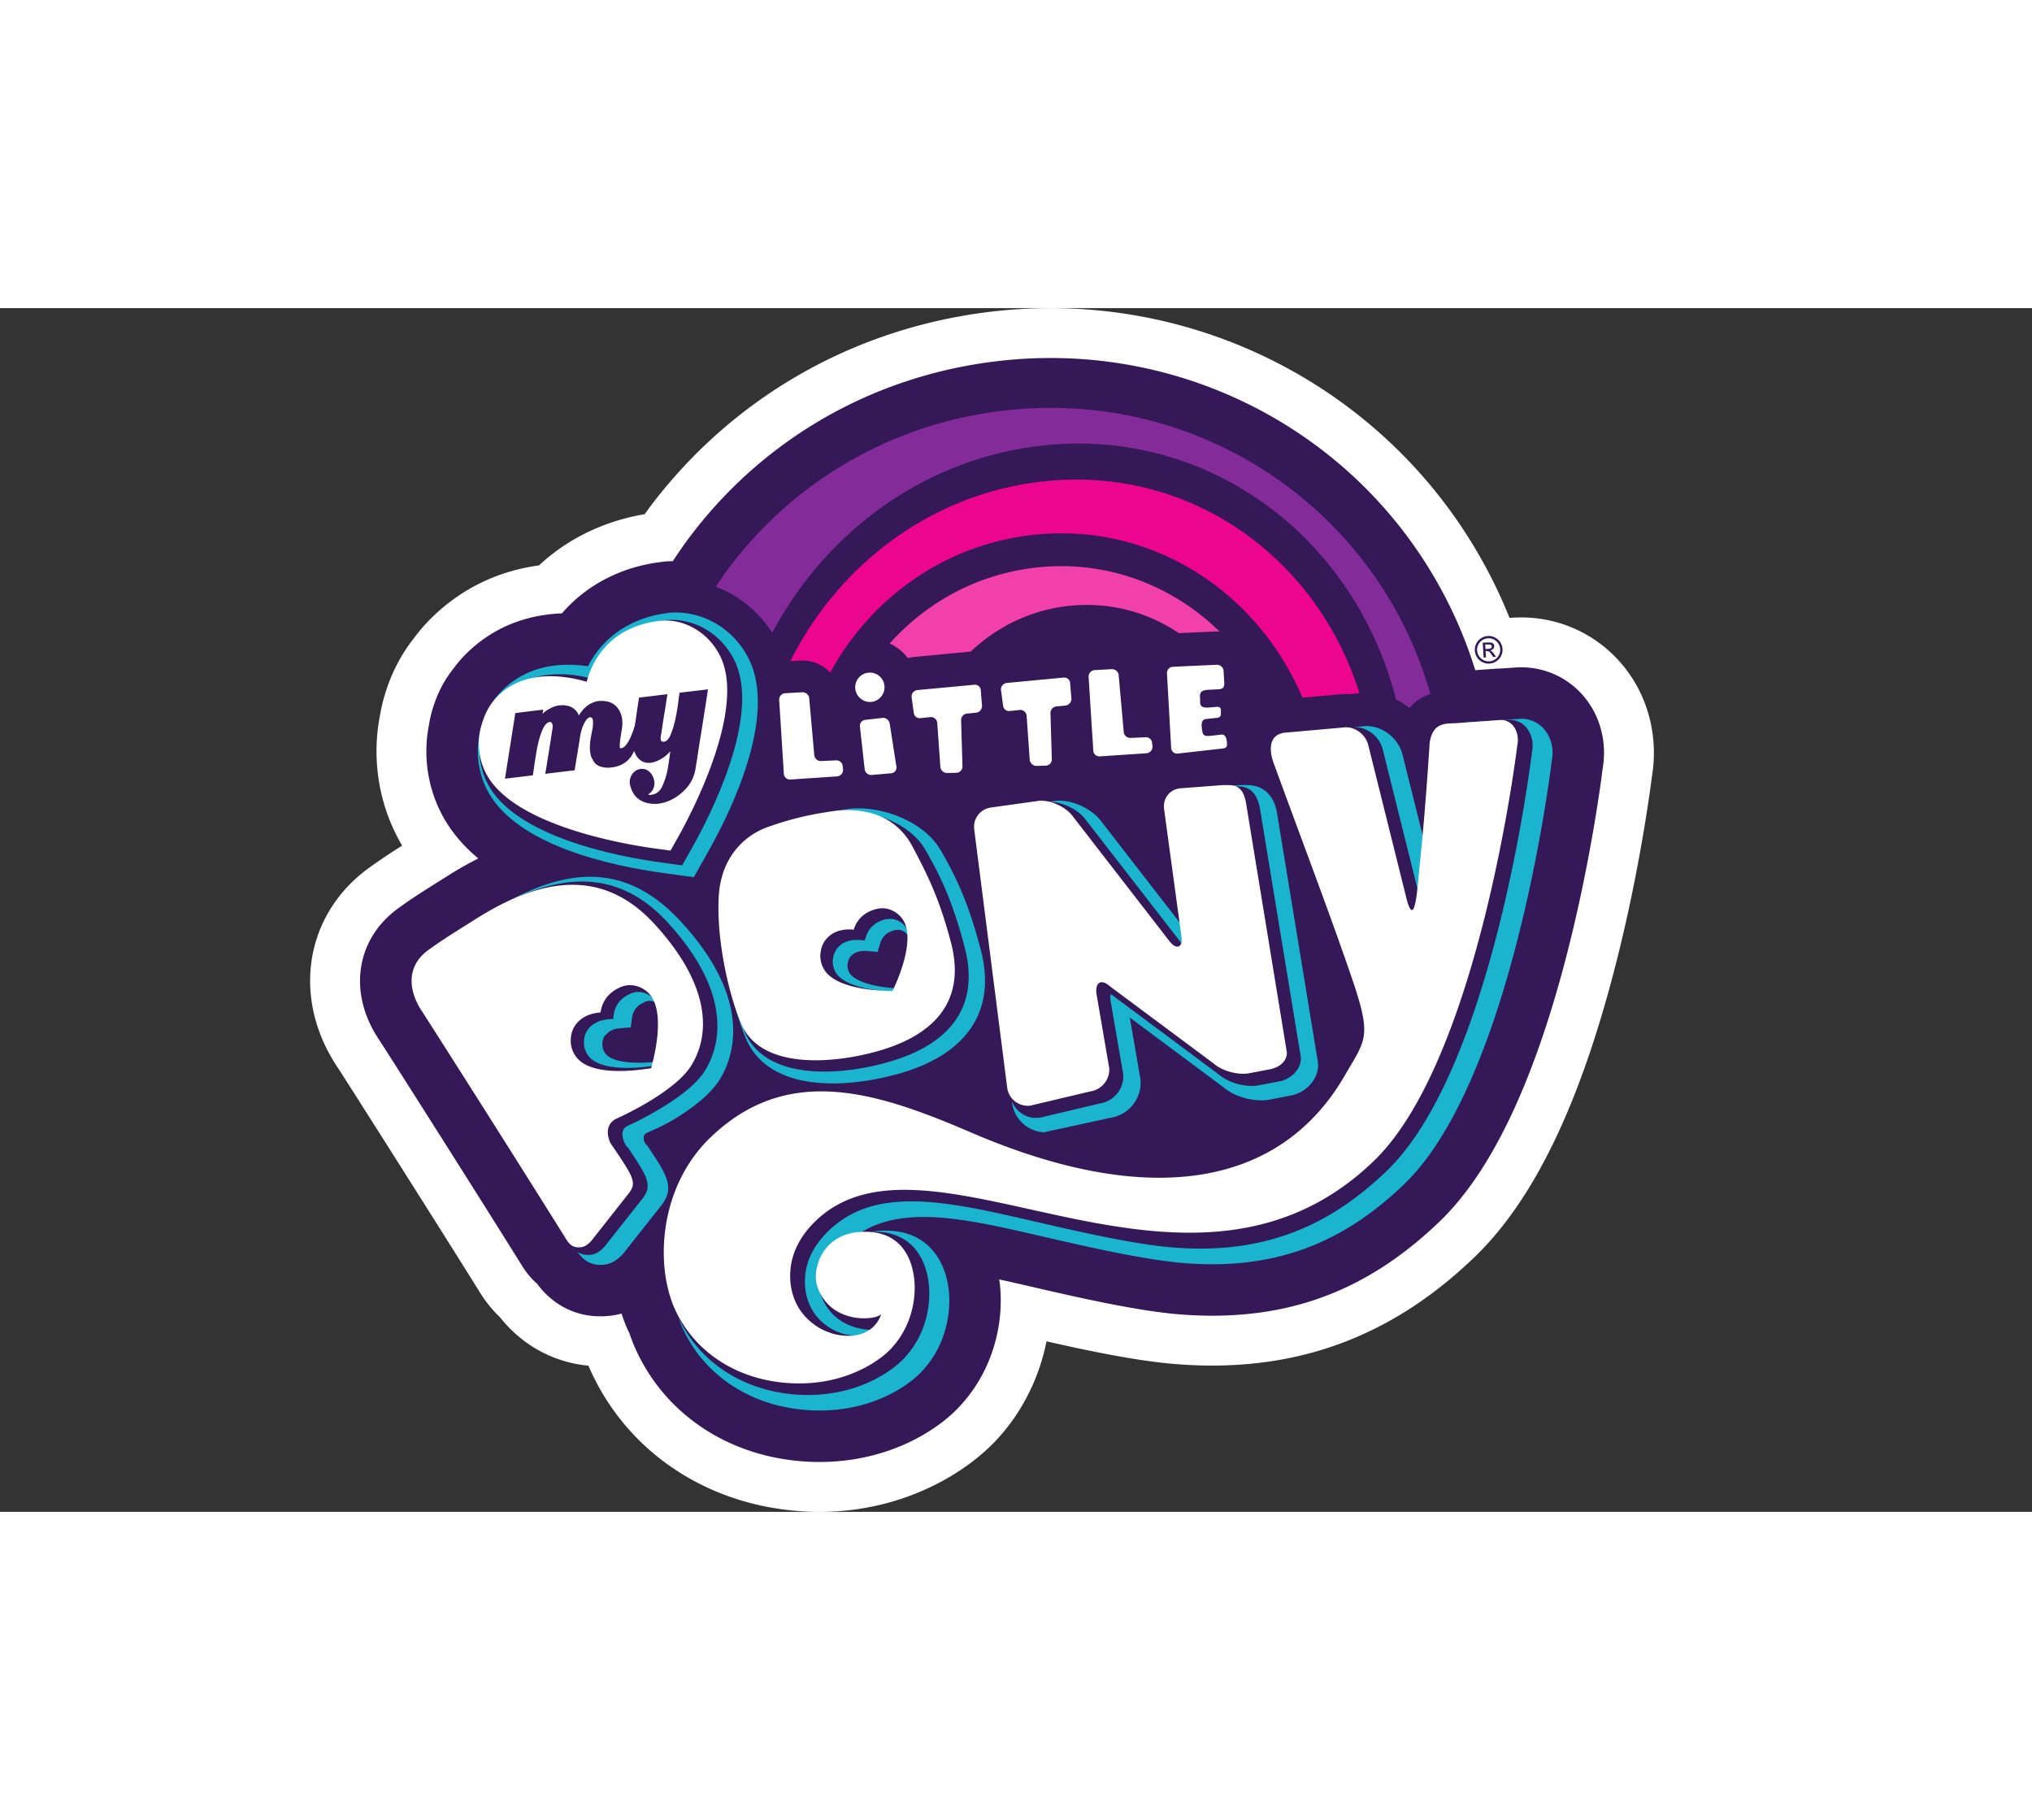<svg height="2239" width="2500" xmlns="http://www.w3.org/2000/svg" viewBox="-76.158 0 499.012 295.586"><rect x="-76.158" y="0" width="499.012" height="295.586" fill="#333333" stroke="none"/><path d="M323.528 89.197a32.275 32.275 0 0 0-26.137-13.246c-.937 0-1.852.037-2.737.115l-.098.01c-7.133-17.771-18.376-33.728-33.036-46.422C239.44 10.535 211.154 0 181.87 0c-5.469 0-11.015.37-16.472 1.098-32.74 4.354-61.707 21.122-81.565 47.213-.577.749-1.103 1.519-1.66 2.283-9.962 1.68-18.921 6.015-25.97 12.58-9.157 1.254-17.262 4.88-24.109 10.78a44.112 44.112 0 0 0-6.727 7.257c-4.687 5.973-6.435 11.79-7.106 14.005a41.008 41.008 0 0 0-1.114 4.865c-1.914 9.812-.54 20.113 3.887 29.009a40.681 40.681 0 0 0 1.566 2.887c-2.623 1.66-5.442 3.502-8.278 5.572-15.79 11.54-18.906 32.167-7.44 49.091 1.692 2.596 23.037 36.178 34.332 54.283l.099.15c.713 1.182 2.414 3.976 5.353 6.78 5.468 6.857 13.157 11.045 21.68 11.835l.39.89c8.86 19.712 27.64 32.693 50.25 34.727 1.442.125 3.169.26 5.083.276l1.114.005c21.148 0 37.24-10.265 44.679-19.13 5.499-6.357 9.286-14.296 10.987-22.745 9.604 2.18 21.107 4.614 30.54 5.483 3.433.312 6.85.468 10.155.468 24.717 0 45.782-8.698 64.391-26.616 14.546-14.005 25.872-37.447 34.638-71.659 5.702-22.256 8.376-41.89 8.964-46.52 1.504-9.136-.697-18.49-6.009-25.67" fill="#fff"/><path d="M313.638 96.418a20.026 20.026 0 0 0-14.327-8.131 20.4 20.4 0 0 0-1.925-.089c-.65 0-1.254.026-1.696.073l-3.278.224c-.52 0-1.056.02-1.514.067l-4.765.338c-5.999-19.296-17.226-36.646-32.63-49.99-19.853-17.19-45.294-26.663-71.634-26.663-4.932 0-9.931.338-14.858.993-29.483 3.928-55.563 19.01-73.439 42.484-1.597 2.086-3.075 4.235-4.5 6.415-.645.005-1.295.015-1.95.078l-1.005.13c-9.734 1.196-18.271 5.645-24.29 12.61-.63.022-1.265.053-1.9.105l-.77.083c-7.309.76-13.729 3.49-19.082 8.1a32.018 32.018 0 0 0-4.958 5.375c-3.35 4.219-4.594 8.35-5.13 10.124a27.231 27.231 0 0 0-.79 3.532c-1.452 7.226-.448 14.817 2.814 21.377 2.102 4.25 5.218 8.095 9.292 11.487a85.884 85.884 0 0 0-7.502 4.256l-2.41 1.514c-3.199 2.013-6.518 4.094-9.842 6.53-10.447 7.631-12.284 20.976-4.495 32.39 1.16 1.743 22.969 36.038 34.57 54.647l.146.229c.603.999 1.826 2.997 3.943 4.823 3.814 5.181 9.313 8.032 15.556 8.038.968 0 1.961-.068 3.064-.224a19.85 19.85 0 0 0 2.144-.453 40.467 40.467 0 0 0 1.555 4.069l.375.76.015.02a41.303 41.303 0 0 0 1.483 3.813c7.024 15.618 22.033 25.92 40.164 27.553 1.269.11 2.653.213 4.089.218l1.025.006c17.033 0 29.706-8.002 35.31-14.765 5.977-6.852 9.29-16.195 9.103-25.664a34.706 34.706 0 0 0-.364-4.39 470.27 470.27 0 0 1 7.32 1.653l1.582.365c10.082 2.32 23.895 5.494 34.362 6.472 3.065.275 6.103.416 9.042.416 21.695 0 39.456-7.372 55.901-23.193 12.684-12.216 23.198-34.378 31.273-65.874 5.634-22.007 8.21-41.313 8.703-45.272 1.036-5.947-.348-12.023-3.777-16.659" fill="#351858"/><path d="M113.487 79.723c12.648-23.76 35.466-41.401 63.102-45.553 42.057-6.316 79.634 20.93 90.086 61.947a18.054 18.054 0 0 1 3.299 2.039c1.227-1.441 2.903-2.643 5.13-3.428-12.934-45.554-57.504-75.874-106.475-69.35-29.405 3.918-53.976 20.31-69.012 43.014 5.62 2.16 10.53 6.124 13.87 11.331" fill="#822b99"/><path d="M145.951 84.92l.858 1.005a9.797 9.797 0 0 1 1.577-.286l13.844-1.296c6.622-6.3 15.264-10.452 24.95-11.31 9.646-.843 18.71 1.758 26.164 6.774l8.943-.411.432-.01.63.036c-11.3-11.061-26.882-17.33-43.774-15.847-14.859 1.306-27.89 8.318-37.255 18.78a11.776 11.776 0 0 1 3.631 2.566" fill="#f140a9"/><path d="M178.649 42.707c-26.908 3.45-49.091 20.717-60.713 43.977l2.382-.14v.005l.593-.026c2.659 0 5.078 1.155 6.816 2.96 10.212-18.708 28.9-31.98 51.203-33.936 28.64-2.518 53.955 14.557 64.76 40.106l8.668-.77a14.15 14.15 0 0 1 1.982-.14l.895.067.307-.057 1.457-.13.686-.078c-10.634-33.884-42.483-56.51-79.036-51.838" fill="#ec058e"/><g fill="#1ab4cf"><path d="M180.184 202.388l-.026.005c-.562.057.223.031.026-.005m45.714-84.962h.604c.546 0 1.123-.021 1.69.01 3.007.219 4.61 2.112 5.177 6.124l9.89 60.14c.385 2.784-2.05 5.536-5.11 6.145l-5.014.967c-.848.172-1.774.219-2.752.151-2.742-.208-5.49-1.28-7.232-2.788l-25.461-18.948-.036-.047c-.562-.468-.916-.603-1.051-.66-.058.161-.151.515-.094 1.196l3.153 18.266v.037c.354 3.501-2.196 6.742-5.671 7.268l-14.739 3.5h-.052l-1.347.053a6.402 6.402 0 0 1-5.536-4.172l.058.442c.51 3.922 3.72 6.982 7.673 7.257l.136.021.057-.02 16.414-3.575c4.443-.697 7.7-4.859 7.262-9.375l-.005-.073-2.617-15.15 22.959 17.096c2.086 1.78 5.187 2.97 8.319 3.205 1.155.093 2.268.02 3.288-.187l5-.963c4.167-.827 7.132-4.557 6.612-8.282l-9.88-60.199c-.255-1.852-1.077-7.299-6.93-7.725-.655-.037-1.3-.037-1.867 0h-.64l-9.61.733a8.45 8.45 0 0 0-1.924.26m38.738-15.128l.811-.094-12.475 1.092-.156.042m13.583-1.118c2.956.265 5.624 2.58 6.306 5.499l9.11 36.558c.213-1.613.38-3.444.494-4.709.078-.822.145-1.591.203-2.283.208-1.977.41-4.006.603-6.04l-5.546-22.215c-.89-3.751-4.323-6.727-8.126-7.08a8.279 8.279 0 0 0-2.185.098l-1.727.146z"/><path d="M181.13 121.276h1.145c3.064.234 6.519 2.044 8.184 4.344l23.697 30.554.64.713-.047-.728-.62-4.527-19.774-25.518c-2.024-2.768-5.977-4.86-9.604-5.13a8.946 8.946 0 0 0-1.394-.015h-.078l-11.602 1.607-.098.016m-57.749 5.176c4.912-1.732 9.594-3.074 16.524-4.021 1.077-.14 2.32-.182 3.652-.089 6.118.458 13.808 3.533 17.122 9.417 3.797 6.555 6.71 12.824 9.588 23.775 3.668 13.84-2.67 23.6-18.334 28.162-3.07.926-11.04 2.944-19.093 2.351-8.46-.603-14.229-4-16.627-9.78-1.571-3.741-3.065-8.793-4.126-14.203 1.087 6.071 2.731 11.799 4.469 15.95 2.737 6.478 9.032 10.255 18.276 10.941 8.366.61 16.602-1.493 19.77-2.414 16.59-4.864 23.547-15.649 19.619-30.377-2.909-11.154-5.88-17.543-9.745-24.228-3.683-6.488-12.038-9.87-18.666-10.364-1.467-.098-2.84-.072-4.053.094-7.101.978-11.888 2.352-16.924 4.13-.54.193-1.29.495-2.159.932l.708-.276m29.331 98.832a22.005 22.005 0 0 0-3.704 0 14.23 14.23 0 0 0-1.711.224 19.778 19.778 0 0 1 2.367.037c10.8.994 11.877 11.404 11.934 14.572.125 5.905-1.92 11.664-5.608 15.79-2.237 2.82-10.993 9.926-24.93 9.656-1.015-.032-2.019-.068-3.007-.172-12.747-1.176-23.245-8.246-28.073-18.942l-.078-.198c.322.968.676 1.914 1.087 2.804 5.109 11.399 16.242 18.932 29.748 20.144 1.04.094 2.086.177 3.142.177 14.167.286 23.542-6.623 26.564-10.348 3.996-4.531 6.197-10.79 6.072-17.173-.162-7.409-3.87-15.655-13.803-16.57"/><path d="M303.431 103.879a7.347 7.347 0 0 0-5.28-3.008 7.442 7.442 0 0 0-1.447 0l-10.8.755c-.744.015-1.764.041-2.867.27h.094l10.852-.77h1.103c1.556.136 2.919.916 3.84 2.196 1.15 1.555 1.555 3.631 1.129 5.717-.495 3.98-9.77 77.877-35.658 102.818-14.61 14.062-31.028 20.768-53.446 18.723-9.989-.92-24.53-4.338-33.957-6.518-8.474-1.936-16.47-3.777-23.801-4.448-12.413-1.15-20.732 1.347-26.933 8.063-1.977 2.144-4.407 5.64-4.704 10.229-.405 5.582 2.04 10.275 6.696 12.845a15.5 15.5 0 0 0 2.898 1.18 17.95 17.95 0 0 0 2.123.35c2.85.26 4.682-.474 5.837-1.41a13.24 13.24 0 0 1-2.32-.037c-2.612-.234-8.96-1.556-11.4-8.699-.983-2.856-.317-6.773 1.634-9.739 1.858-2.804 4.683-4.635 8.085-5.301 5.197-3.33 11.825-4.48 20.753-3.668 7.195.66 15.129 2.482 23.53 4.427 9.506 2.185 24.11 5.614 34.249 6.56 23.042 2.097 39.95-4.775 55.032-19.29 26.294-25.326 35.746-99.784 36.246-103.962.53-2.653-.016-5.296-1.488-7.283M78.958 168.223l-.099.026a9.317 9.317 0 0 0-1.342.697c-2.128 1.343-2.799 3.236-2.97 4.615l-.115.978-.988.068c-.932.083-1.816.25-2.591.551l-1.114.562a5.407 5.407 0 0 0-1.649 1.608c-.796 1.201-.837 2.388-.837 2.965-.042 1.311.457 2.632 1.352 3.631 3.18 3.554 12.263 2.612 14.968 2.232l1.212-.15.224-.948c-4.714.52-10.4.328-12.325-1.83a3.624 3.624 0 0 1-.91-2.446c.005-.468.02-1.254.551-2.04l1.119-1.081.837-.427c.593-.229 1.311-.37 2.086-.427l2.373-.192.322-2.373c.198-1.451.916-2.58 2.175-3.366l1.056-.556.083-.031c.864-.328 1.863-.183 2.71.333l-.639-.927c-1.452-1.607-3.642-2.19-5.489-1.472m63.736-18.25l-1.108.052h-.062c-3.273.718-4.51 2.747-5.01 4.333l-.292.916-1.186-.104c-.869-.052-1.623-.031-2.31.104-1.212.255-2.242.775-2.98 1.582-.99 1.04-1.203 2.148-1.301 2.684-.245 1.228 0 2.565.681 3.668 1.514 2.404 6.009 4.058 12.31 4.52.587.037 1.107.058 1.544.079l1.166.036.338-.785-1.01-.063c-6.685-.478-10.061-2.232-10.977-3.688-.452-.755-.63-1.644-.463-2.45.084-.443.214-1.182.859-1.827.51-.536 1.207-.905 2.076-1.082.525-.109 1.139-.13 1.83-.083l2.56.229.687-2.248c.515-1.66 1.774-2.726 3.751-3.152l.068-.01.598-.032c.999.073 1.935.656 2.487 1.56l.333.781c-.094-1.035-.338-1.961-.796-2.684-.827-1.363-2.279-2.237-3.793-2.336"/><path d="M82.61 205.38l-.109.088c-.749-1.165-.749-2.029-.312-2.57.52-.65 3.475-1.342 8.22-4.339 4.823-3.054 8.2-6.04 10.025-8.912 3.273-5.083 8.902-19.088-9.286-38.904-11.888-12.96-25.57-14.786-43.774-4.35 16.424-8.703 29.685-7.252 40.408 4.428 17.288 18.833 12.122 31.844 9.083 36.573-1.685 2.617-4.859 5.416-9.427 8.283-4.599 2.934-8.938 4.88-9.125 4.953l-.546.275c-.562.349-.89.802-1.02 1.384-.203.994.162 2.357 1.046 3.71l.135-.052c4.823 7.195 6.274 9.37 3.704 12.704l-8.776 11.097c-.172.26-.957 1.316-2.092 2.029a4.233 4.233 0 0 1-1.68.656c-1.524.202-2.596-.13-3.413-.703 1.087 1.603 2.981 3.647 6.779 3.117a6.032 6.032 0 0 0 2.44-.937c1.353-.853 2.31-2.07 2.601-2.497l8.75-11.071c3.445-4.417 1.374-7.513-3.63-14.963"/></g><path d="M125.396 157.928c.114-.635.39-2.014 1.602-3.268.947-1.004 2.154-1.638 3.632-1.935.973-.192 1.956-.192 2.871-.104.677-2.253 2.42-4.39 5.853-5.135l.11-.02c2.325-.458 4.838.676 6.196 2.83 2.741 4.385-.708 13.042-1.826 15.597l-.802 1.805-1.96-.073c-3.585-.13-12.16-.91-14.812-5.171-.833-1.348-1.15-2.992-.864-4.526m14.51 24.379c10.69-3.132 21.809-10.223 17.439-26.642-2.773-10.603-5.77-16.596-9.427-23.48-4.839-9.026-14.058-9.395-19.447-8.662-7.097.973-11.784 2.378-16.263 3.96-4.984 1.784-11.27 6.867-11.852 16.892-.608 10.03 2.133 23.313 5.463 31.241 4.937 11.805 23.53 9.786 34.087 6.69m31.282 9.131a5.096 5.096 0 0 0 5.728 4.385l14.729-3.496c2.788-.4 4.864-3.012 4.583-5.8l-3.137-18.266c-.28-2.8 1.228-3.575 3.335-1.722l25.456 18.947c2.107 1.868 6.097 2.934 8.86 2.372l5.062-.972c2.767-.536 4.37-2.57 4.01-4.443l-9.874-60.313c-.785-5.468-3.256-5.015-6.097-4.99l-9.682.74c-2.835.03-4.807 2.34-4.448 5.134l4.266 31.32c.406 2.783-1.321 3.303-3.002 1.04l-23.697-30.606c-1.665-2.269-5.348-3.97-8.158-3.803l-11.56 1.612c-2.81.214-4.828 2.648-4.474 5.437" fill="#fff"/><path d="M291.913 101.163l-10.879.775c-2.695.042-5.384.15-6.102 4.786 0 0-.989 16.31-2.446 30.024-.51 5.005-1.087 15.628-3.08 8.87l-9.53-38.249c-.672-2.85-3.616-4.91-6.483-4.36l-14.182 1.255c-4.729.728-3.095 6.066-2.653 7.299 8.001 21.83 12.939 34.716 18.48 50.64 5.878 16.862 4.546 16.758-1.01 26.336-15.831 27.256-47.972 32.828-92.043 13.745-22.787-9.755-44.653-16.929-63.642 1.337-12.642 12.122-13.662 31.298-8.787 42.13 4.849 10.738 15.81 18.011 29.805 18.287 13.344.26 21.7-6.451 23.828-9.13 3.105-3.486 5.395-8.788 5.275-14.854-.12-4.583-1.998-14.12-13.766-13.178-8.88.708-11.586 9.12-10.13 13.397 3.263 9.468 14.599 8.293 15.681 6.721 0 0-1.769 7.195-11.643 4.917-1.113-.354-2.2-.75-3.236-1.322-5.145-2.85-7.861-8.017-7.434-14.197.327-4.579 2.554-8.335 5.098-11.103 27.412-29.617 91.616 28.989 138.184-15.862 25.97-25.024 35.231-102.01 35.231-102.01.708-3.356-1.202-6.613-4.536-6.254M84.244 184.647l-.505 2.003-2.013.27c-3.668.5-12.559 1.239-16.04-2.642-1.107-1.228-1.721-2.856-1.68-4.47.01-.675.052-2.122 1.051-3.62.786-1.17 1.91-2.055 3.35-2.622a10.458 10.458 0 0 1 2.92-.614c.317-2.42 1.716-4.906 5.066-6.28l.11-.041c2.31-.9 5.057-.166 6.82 1.795 3.606 3.99 1.603 13.422.921 16.221m.297-33.436c-13.251-14.432-28.843-10.733-43.977-1.134-3.96 2.502-7.81 4.833-11.555 7.564-5.806 4.24-4.615 10.525-1.441 15.176.827 1.222 22.98 36.038 34.841 55.058.973 1.581 1.712 3.059 4.25 2.705 1.567-.223 2.867-2.138 2.867-2.138l8.787-11.154c2.102-2.695.822-4.245-4.666-12.445l.764 1.374c-1.795-2.778-2.013-6.014 1.103-7.32 0 0 13.72-6.108 17.975-12.741 4.328-6.779 5.848-18.823-8.948-34.945" fill="#fff"/><path d="M93.884 132.357l-2.518 4.469-5.114-.697c-10.66-1.457-36.194-6.3-42.811-19.63-1.998-4.057-2.414-8.833-1.124-13.1.562-1.851 1.738-5.675 5.452-8.88 2.992-2.565 6.675-4.094 10.962-4.495l.218-.02c2.903-.266 6.051-.016 9.37.743 2.97-7.965 9.703-13.074 18.833-14.12l.25-.03c6.883-.599 13.563 3.345 16.762 9.817 6.81 13.687-6.154 38.613-10.28 45.943m13.85-46.235c-3.684-7.465-11.53-12.012-19.505-11.32l-.296.057c-8.845 1.01-15.977 5.76-19.713 13.074-2.518-.375-4.952-.458-7.273-.27l-.203.025c-4.822.453-9.01 2.19-12.428 5.135-4.329 3.73-5.697 8.205-6.28 10.124-1.483 4.917-1.02 10.431 1.296 15.093 6.815 13.76 30.283 18.88 43.67 20.706l7.22.988 3.57-6.336c5.348-9.469 17.017-33.026 9.941-47.276" fill="#1ab4cf"/><path d="M96.959 98.458c-.26 1.612-.505 3.24-.765 4.838-.255 1.654-.53 3.262-.78 4.875-.24 1.597-.484 3.22-.755 4.838-.306 2.08-1.232 3.87-2.746 5.38-1.494 1.498-3.169 2.502-4.984 3.017l-.703.166-.681.11a7.539 7.539 0 0 1-2.243-.068 6.125 6.125 0 0 1-2.117-.723 4.837 4.837 0 0 1-1.556-1.379c-.4-.572-.712-1.233-.972-2.05l-.021-.171-.063-.182-.046-.172-.027-.203a3.424 3.424 0 0 1 .49-2.128c.38-.635.905-1.066 1.54-1.3l.332-.094.339-.068c.868-.067 1.623.198 2.226.812.614.614.978 1.342 1.072 2.164l.02.068.022.072a3.665 3.665 0 0 1-.266 1.759c-.234.583-.692 1.04-1.285 1.41l.162.052.202.031.177.026.151-.026c1.311-.135 2.248-.843 2.836-2.18a17.552 17.552 0 0 0 1.316-4.313c.145-.77.255-1.519.354-2.247a89.9 89.9 0 0 0 .265-1.961 9 9 0 0 1-1.717 1.55c-.692.468-1.394.832-2.17 1.072l-.457.135-.484.073c-.598.093-1.217 0-1.769-.219-.598-.218-1.118-.655-1.607-1.31a5.204 5.204 0 0 1-.63-1.301l-.016-.068-.577 1.04c-1.082 1.733-2.763 2.747-5.052 3.007l-.52.058-.572.005a6.826 6.826 0 0 1-1.701-.323c-.541-.187-1.03-.54-1.442-1.056l-.67-1.207a6.042 6.042 0 0 1-.302-1.337l-.063-.609-.005-.608c.02-.494.047-1.01.12-1.52.072-.504.166-.988.25-1.461l.088-.479.166-.848.073-.406.052-.452.026-.703-.01-.608-.193-.583-.452-.203c-.437.068-.838.354-1.15.895a9.3 9.3 0 0 0-.843 1.706l-.286.989-.198.853c-.109.718-.208 1.42-.328 2.138-.114.729-.239 1.436-.332 2.128-.141.734-.26 1.472-.375 2.185-.099.728-.24 1.446-.333 2.138l-7.242.87c.172-.911.328-1.843.474-2.763.135-.895.29-1.832.452-2.81.14-.895.291-1.826.427-2.726.135-.931.296-1.852.432-2.762l.057-.536-.031-.422-.23-.598-.483-.11-.38.1-.343.255-.396.38-.322.514c-.302.552-.614 1.301-.932 2.29-.301.978-.629 2.3-.9 3.922-.176 1.17-.348 2.081-.457 2.82-.058.598-.162 1.155-.235 1.722-.078.557-.15.905-.176 1.098l-6.842.827 2.55-16.123 6.851-.837-.182 1.03c.5-.49 1.093-.921 1.764-1.264.66-.365 1.337-.635 2.055-.77l.197-.037.219-.015 1.046-.047 1.061.198c.53.16 1.03.405 1.488.785.468.375.832.89 1.098 1.556.614-1.03 1.352-1.868 2.2-2.492.854-.588 1.759-.963 2.742-1.072l1.113-.026 1.135.203c.988.27 1.774.801 2.387 1.597.578.812.927 1.738 1.077 2.794l.047 1.092c-.125 1.826-.733 3.944-.64 5.76l.063.166.13.01.224-.026.364-.109.348-.24c.302-.285.62-.655.91-1.154.276-.479.542-.973.724-1.467l.515-1.254.286-1.02.057.026.068-.432c.15-.744.229-1.493.354-2.247.093-.775.213-1.545.333-2.268.104-.744.239-1.51.343-2.232l6.987-.843a58.232 58.232 0 0 0-.411 2.565c-.125.863-.276 1.696-.421 2.585-.136.854-.287 1.696-.401 2.576-.13.842-.265 1.706-.39 2.549l-.047.24c-.026.436-.052 1.185.598 1.154h.23c.68-.078 1.29-.765 1.763-2.091.5-1.28.895-2.706 1.165-4.21.255-1.216.427-2.382.572-3.47.12-1.066.23-1.83.313-2.257l6.966-.827c-.23 1.597-.49 3.236-.739 4.849m3.746-13.007c-2.856-5.77-8.761-9.255-14.682-8.688l-.171.031h-.058c-10.81 1.26-16.065 8.116-17.87 14.957-3.247-.936-7.226-1.644-11.206-1.264-3.871.364-7.149 1.722-9.823 4.027-3.267 2.794-4.287 6.15-4.807 7.882-1.144 3.798-.78 8.022.983 11.612 6.41 12.912 33.66 17.59 41.844 18.713l3.59.484 1.753-3.111c2.903-5.14 17.012-31.408 10.447-44.643" fill="#fff"/><path d="M288.578 82.61l.062 1.104.729-.047.666-.156.182-.432-.224-.416-.728-.078zm.187 3.164l-.583.02-.218-3.636 1.259-.078.968.062.457.318.183.525-.245.708-.728.37.405.26.51.618.463.682-.718.036-.343-.54-.598-.77-.552-.146-.354.015zm.5-4.703c-.776.062-1.431.353-1.951.936a2.74 2.74 0 0 0-.729 2.055c.063.78.39 1.441.963 1.946.577.525 1.248.76 2.044.718.77-.042 1.415-.354 1.946-.937a2.794 2.794 0 0 0 .718-2.05 2.81 2.81 0 0 0-.952-1.95c-.593-.515-1.254-.76-2.04-.718m-.041-.562a3.251 3.251 0 0 1 1.727.364c.536.276.989.671 1.322 1.17.322.5.51 1.057.556 1.66a3.418 3.418 0 0 1-1.535 3.033c-.51.328-1.06.51-1.675.547a3.172 3.172 0 0 1-1.722-.36c-.567-.26-.983-.655-1.31-1.15-.334-.51-.505-1.066-.563-1.68a3.53 3.53 0 0 1 .36-1.722c.28-.546.676-.973 1.186-1.31a3.318 3.318 0 0 1 1.654-.552" fill="#351858"/><path d="M136.352 101.105a1.46 1.46 0 0 0-1.331 1.66l1.165 10.447c.088.842.874 1.472 1.686 1.425l4.822-.421c.848-.078 1.431-.812 1.285-1.64l-1.649-10.581c-.156-.832-.942-1.467-1.769-1.379m29.608-3.064c.078.859.796 1.467 1.618 1.379l2.476-.26a1.574 1.574 0 0 1 1.69 1.394l.766 10.863c.114.843.848 1.509 1.7 1.477l2.274-.052c.838-.052 1.504-.764 1.452-1.612l-.333-11.243c-.042-.848.614-1.623 1.446-1.686l2.222-.223c.837-.078 1.508-.843 1.482-1.676l-.317-3.792c-.016-.848-.754-1.472-1.571-1.405l-14 1.327a1.59 1.59 0 0 0-1.42 1.675M148.23 99.3c.078.87.775 1.467 1.639 1.384l2.466-.265a1.572 1.572 0 0 1 1.67 1.4l.775 10.873c.088.832.858 1.493 1.69 1.461l2.274-.057a1.533 1.533 0 0 0 1.457-1.613l-.333-11.232c-.042-.853.593-1.623 1.44-1.685l2.228-.224a1.64 1.64 0 0 0 1.467-1.686l-.302-3.787a1.435 1.435 0 0 0-1.576-1.39l-14.006 1.312a1.582 1.582 0 0 0-1.415 1.685m50.85-5.441c-.084-.843-.968-1.472-1.816-1.374l-4.105.224c-.853.063-1.498.822-1.451 1.665l1.144 18.084c.047.853.765 1.503 1.608 1.436l11.45-.765a1.639 1.639 0 0 0 1.494-1.644l-.11-.843c-.015-.843-.76-1.493-1.576-1.44l-3.699.16a1.609 1.609 0 0 1-1.686-1.44M141.06 93.161c-.04 1.977-1.67 3.574-3.657 3.548-1.971-.057-3.574-1.696-3.543-3.678.047-1.977 1.686-3.574 3.663-3.532 1.982.036 3.58 1.67 3.538 3.662m77.954 10.254c-.099-.827-.333-2.388.994-2.518l2.19-.244c1.67-.026 1.462-.812 1.462-1.54 0-.947-.031-1.358-1.592-1.15l-1.524.115c-2.41.182-1.915-1.306-1.993-2.15l-.042-.712c.073-.999.474-1.524 2.763-1.524l1.982-.11c1.218-.098 1.296-.952 1.228-1.81l-.167-2.726c-.062-.832-.827-1.504-1.649-1.472l-10.795.494c-.843.031-1.493.765-1.451 1.607l1.03 18.334c.057.848.764 1.462 1.623 1.368l10.889-1.227c.848-.078 1.233-.287 1.201-1.155-.057-1.02-.228-2.347-1.347-2.284l-1.571.187c-1.582.114-3.012.64-3.153-1.082m-96.538-8.095c-.078-.838-.957-1.478-1.795-1.394l-4.12.234c-.88.062-1.503.827-1.451 1.685l1.144 18.064c.047.848.77 1.503 1.618 1.44l11.456-.77c.832-.062 1.509-.795 1.467-1.649l-.088-.832a1.543 1.543 0 0 0-1.603-1.451l-3.683.166c-.858.057-1.597-.593-1.69-1.451" fill="#fff"/></svg>